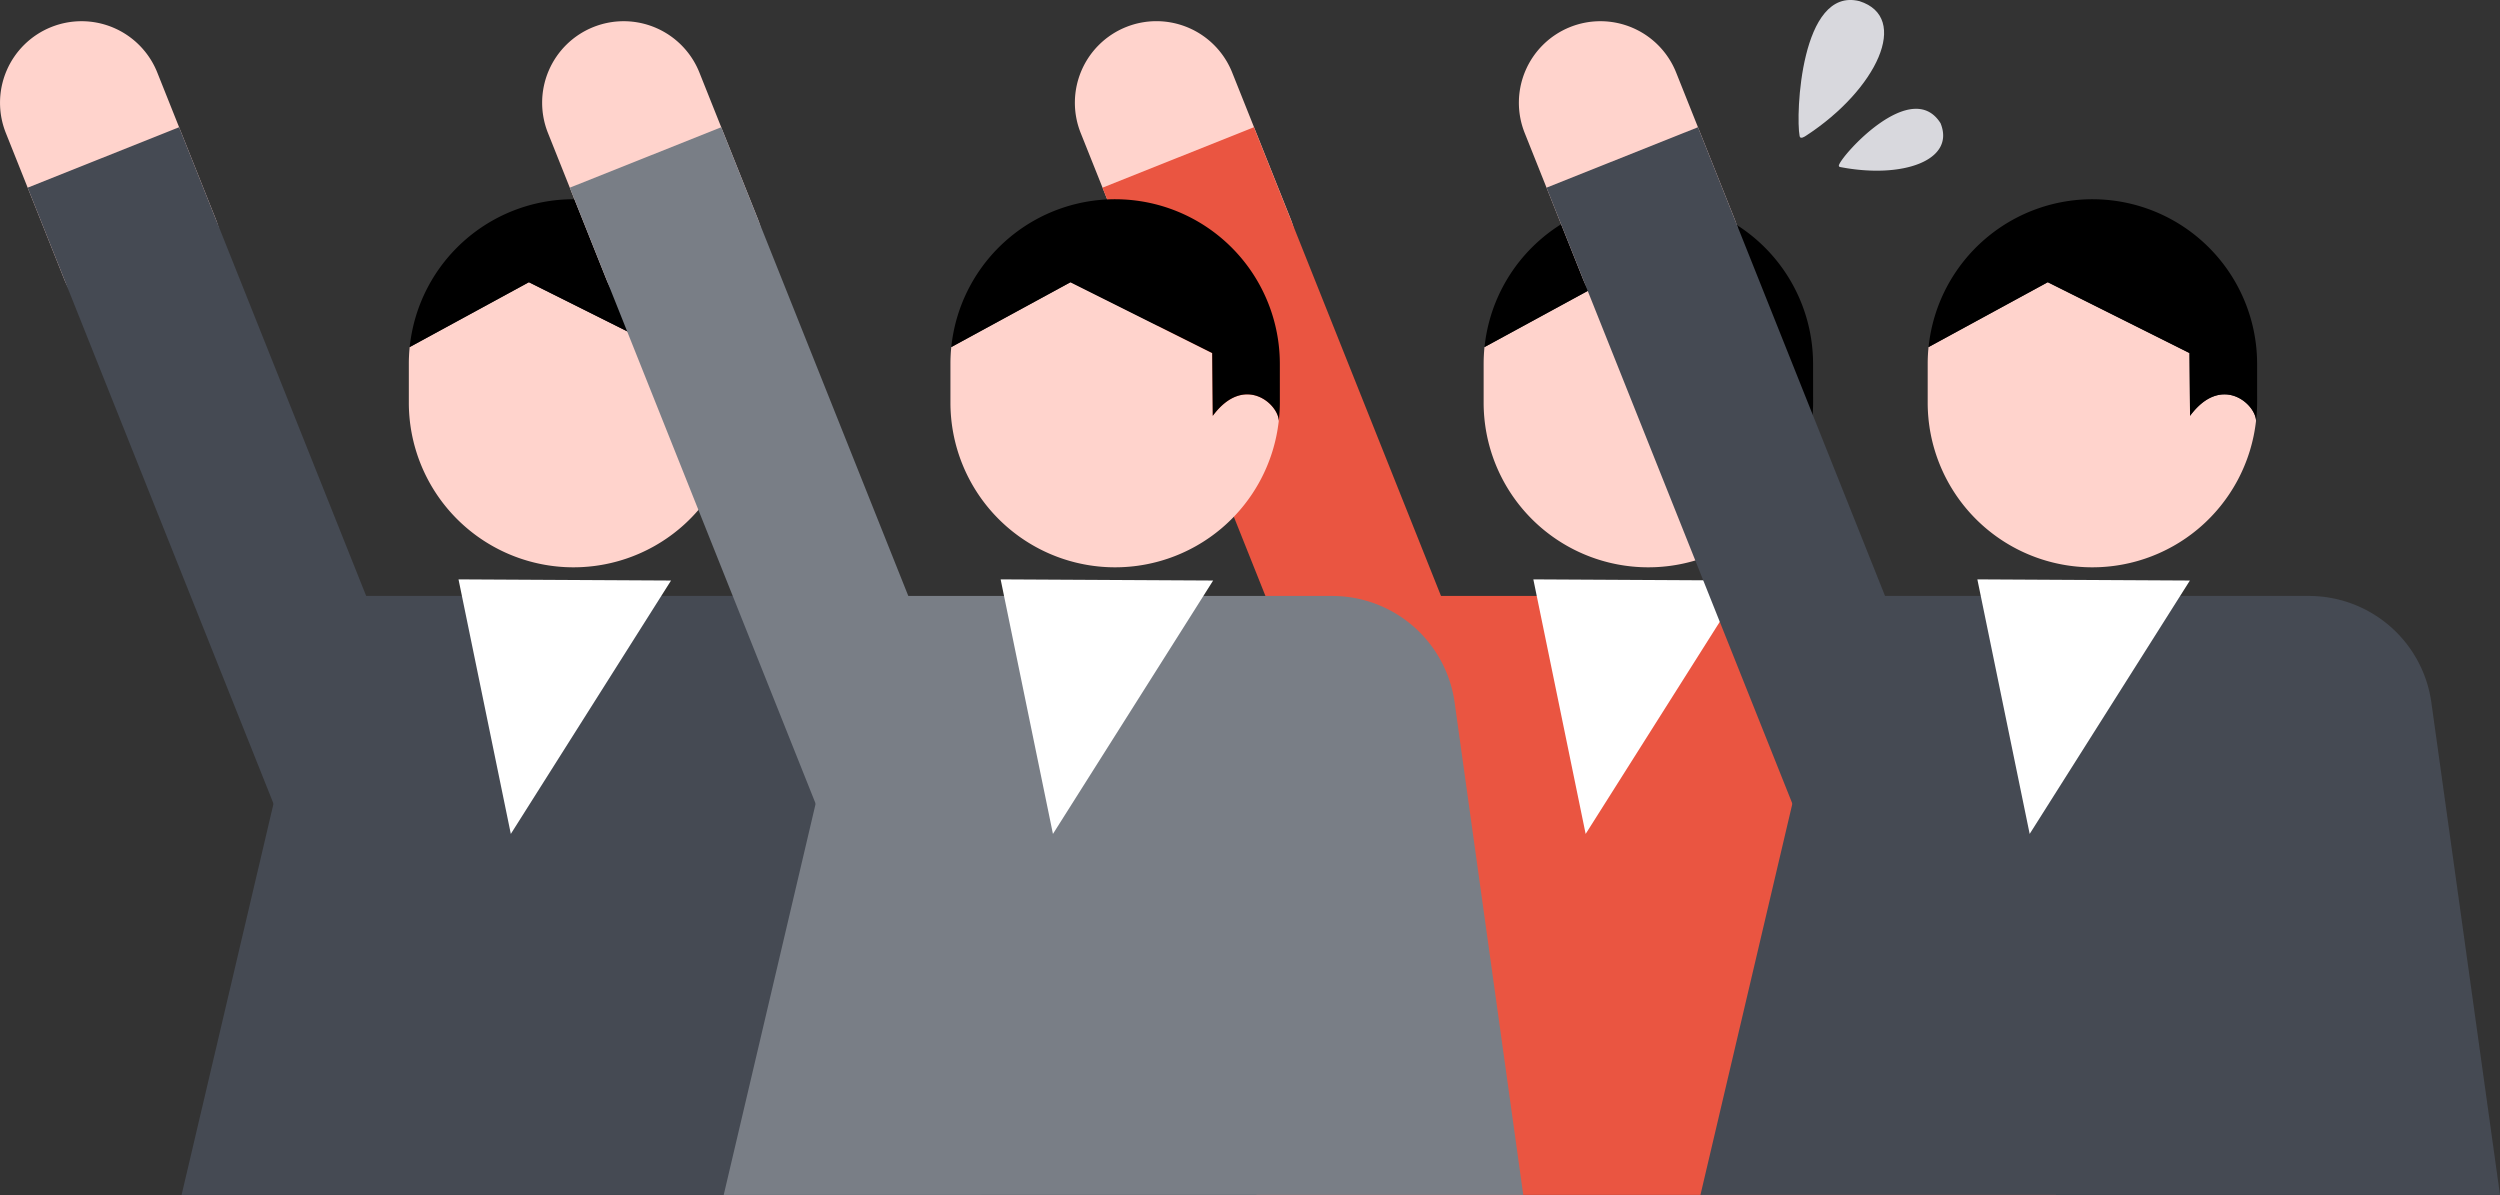 <svg xmlns="http://www.w3.org/2000/svg" width="444.441" height="212.437" viewBox="0 0 444.441 212.437">
  <rect x="0" y="0" width="444.441" height="212.437" fill="#333333" stroke="none"/>
  <g id="グループ_2170" data-name="グループ 2170" transform="translate(13991.527 15573.444)">
    <path id="長方形_4249" data-name="長方形 4249" d="M843.663,520.417h0a14.494,14.494,0,0,1,18.835,8.089l10.363,25.967a14.494,14.494,0,0,1-8.089,18.835h0a14.5,14.5,0,0,1-18.835-8.091l-10.363-25.966A14.494,14.494,0,0,1,843.663,520.417Z" transform="translate(-14826.064 -16089.057)" fill="#ffd3cc"/>
    <g id="グループ_1917" data-name="グループ 1917" transform="translate(-13986.609 -15550.826)">
      <path id="パス_647" data-name="パス 647" d="M997.164,690.708H855.021l25.021-106.488H963.2a21.98,21.98,0,0,1,21.769,18.947Z" transform="translate(-827.659 -500.891)" fill="#454a53"/>
      <rect id="長方形_4250" data-name="長方形 4250" width="28.988" height="124.459" transform="translate(0 10.745) rotate(-21.757)" fill="#454a53"/>
    </g>
    <path id="パス_648" data-name="パス 648" d="M886.262,582.35l9.3,45.254,28.484-45.049Z" transform="translate(-14796.277 -16052.795)" fill="#fff"/>
    <path id="長方形_4252" data-name="長方形 4252" d="M964.919,520.414h0a14.5,14.5,0,0,1,18.843,8.087l10.372,25.973a14.5,14.5,0,0,1-8.087,18.843h0a14.5,14.5,0,0,1-18.843-8.089l-10.372-25.972A14.5,14.5,0,0,1,964.919,520.414Z" transform="translate(-14756.237 -16089.059)" fill="#ffd3cc"/>
    <g id="グループ_1919" data-name="グループ 1919" transform="translate(-13795.53 -15550.826)">
      <path id="パス_650" data-name="パス 650" d="M1118.417,690.708H976.275l25.02-106.488h83.155a21.98,21.98,0,0,1,21.769,18.947Z" transform="translate(-948.912 -500.891)" fill="#ea5541"/>
      <rect id="長方形_4253" data-name="長方形 4253" width="28.988" height="124.459" transform="translate(0 10.745) rotate(-21.757)" fill="#ea5541"/>
    </g>
    <path id="パス_651" data-name="パス 651" d="M1007.516,582.35l9.3,45.254,28.484-45.049Z" transform="translate(-14726.452 -16052.795)" fill="#fff"/>
    <g id="グループ_1921" data-name="グループ 1921" transform="translate(-13890.231 -15550.826)">
      <path id="パス_653" data-name="パス 653" d="M1058.323,690.708H916.18L941.2,584.221h83.152a21.979,21.979,0,0,1,21.769,18.947Z" transform="translate(-888.818 -500.891)" fill="#797e86"/>
    </g>
    <path id="パス_654" data-name="パス 654" d="M947.421,582.35l9.3,45.254L985.2,582.555Z" transform="translate(-14761.059 -16052.795)" fill="#fff"/>
    <g id="グループ_2134" data-name="グループ 2134" transform="translate(-13648.826 -15538.028)">
      <path id="パス_726" data-name="パス 726" d="M1098.642,572.581l-.1-11.162-25.195-12.593-21.191,11.531a29.326,29.326,0,0,0-.153,2.994v6.883a29.275,29.275,0,0,0,58.37,3.243C1110.318,570.474,1104.216,565.056,1098.642,572.581Z" transform="translate(-1052.006 -534.071)" fill="#ffd3cc"/>
      <path id="パス_727" data-name="パス 727" d="M1110.511,568.743a29.281,29.281,0,0,0-58.408-2.994l21.191-11.531,25.195,12.593.1,11.162c5.574-7.525,11.676-2.107,11.734.9a29.469,29.469,0,0,0,.19-3.243Z" transform="translate(-1051.95 -539.463)"/>
    </g>
    <g id="グループ_2135" data-name="グループ 2135" transform="translate(-13727.764 -15538.028)">
      <path id="パス_728" data-name="パス 728" d="M1048.55,572.581l-.1-11.162-25.2-12.593-21.192,11.531a29.825,29.825,0,0,0-.151,2.994v6.883a29.275,29.275,0,0,0,58.37,3.243C1060.226,570.474,1054.124,565.056,1048.55,572.581Z" transform="translate(-1001.914 -534.071)" fill="#ffd3cc"/>
      <path id="パス_729" data-name="パス 729" d="M1060.418,568.743a29.281,29.281,0,0,0-58.408-2.994l21.192-11.531,25.2,12.593.1,11.162c5.574-7.525,11.676-2.107,11.734.9a29.41,29.41,0,0,0,.189-3.243Z" transform="translate(-1001.859 -539.463)"/>
    </g>
    <g id="グループ_2136" data-name="グループ 2136" transform="translate(-13822.561 -15538.028)">
      <path id="パス_730" data-name="パス 730" d="M988.394,572.581l-.1-11.162L963.1,548.826,941.91,560.357a29.4,29.4,0,0,0-.151,2.994v6.883a29.275,29.275,0,0,0,58.37,3.243C1000.071,570.474,993.967,565.056,988.394,572.581Z" transform="translate(-941.759 -534.071)" fill="#ffd3cc"/>
      <path id="パス_731" data-name="パス 731" d="M1000.263,568.743a29.281,29.281,0,0,0-58.408-2.994l21.191-11.531,25.195,12.593.1,11.162c5.574-7.525,11.677-2.107,11.735.9a29.8,29.8,0,0,0,.189-3.243Z" transform="translate(-941.704 -539.463)"/>
    </g>
    <g id="グループ_2137" data-name="グループ 2137" transform="translate(-13918.843 -15538.028)">
      <path id="パス_732" data-name="パス 732" d="M927.3,572.581l-.1-11.162L902,548.826l-21.191,11.531a29.363,29.363,0,0,0-.151,2.994v6.883a29.275,29.275,0,0,0,58.37,3.243C938.973,570.474,932.87,565.056,927.3,572.581Z" transform="translate(-880.661 -534.071)" fill="#ffd3cc"/>
      <path id="パス_733" data-name="パス 733" d="M939.165,568.743a29.281,29.281,0,0,0-58.408-2.994l21.191-11.531,25.195,12.593.1,11.162c5.574-7.525,11.677-2.107,11.735.9a29.773,29.773,0,0,0,.189-3.243Z" transform="translate(-880.606 -539.463)"/>
    </g>
    <path id="長方形_4258" data-name="長方形 4258" d="M1015.009,520.417h0a14.494,14.494,0,0,1,18.835,8.089l10.363,25.967a14.494,14.494,0,0,1-8.089,18.835h0a14.5,14.5,0,0,1-18.835-8.091l-10.363-25.966A14.494,14.494,0,0,1,1015.009,520.417Z" transform="translate(-14727.393 -16089.057)" fill="#ffd3cc"/>
    <g id="グループ_1923" data-name="グループ 1923" transform="translate(-13716.592 -15550.826)">
      <path id="パス_656" data-name="パス 656" d="M1168.51,690.708H1026.367l25.02-106.488h83.154a21.979,21.979,0,0,1,21.769,18.947Z" transform="translate(-999.005 -500.891)" fill="#454a53"/>
      <rect id="長方形_4259" data-name="長方形 4259" width="28.988" height="124.459" transform="translate(0 10.745) rotate(-21.757)" fill="#454a53"/>
    </g>
    <path id="パス_657" data-name="パス 657" d="M1057.607,582.35l9.3,45.254,28.484-45.049Z" transform="translate(-14697.606 -16052.795)" fill="#fff"/>
    <path id="パス_483" data-name="パス 483" d="M1038.77,541.114c-.221.143-1.023.7-1.144.077-.728-3.733.194-26.6,10.623-24C1057.377,520.067,1051.359,532.916,1038.77,541.114Z" transform="translate(-14709.223 -16090.434)" fill="#d8d8dd"/>
    <path id="パス_484" data-name="パス 484" d="M1042.184,539.609a.249.249,0,0,1-.186-.339c.613-1.923,12.939-15.579,18.063-7.443C1062.768,538.466,1053.213,541.766,1042.184,539.609Z" transform="translate(-14706.604 -16083.365)" fill="#d8d8dd"/>
    <path id="長方形_4275" data-name="長方形 4275" d="M904.821,520.417h0a14.494,14.494,0,0,1,18.835,8.089l10.363,25.967a14.494,14.494,0,0,1-8.089,18.835h0a14.5,14.5,0,0,1-18.835-8.091l-10.363-25.966A14.494,14.494,0,0,1,904.821,520.417Z" transform="translate(-14790.846 -16089.057)" fill="#ffd3cc"/>
    <rect id="長方形_4274" data-name="長方形 4274" width="28.988" height="124.459" transform="translate(-13890.231 -15540.08) rotate(-21.757)" fill="#797e86"/>
  </g>
</svg>
